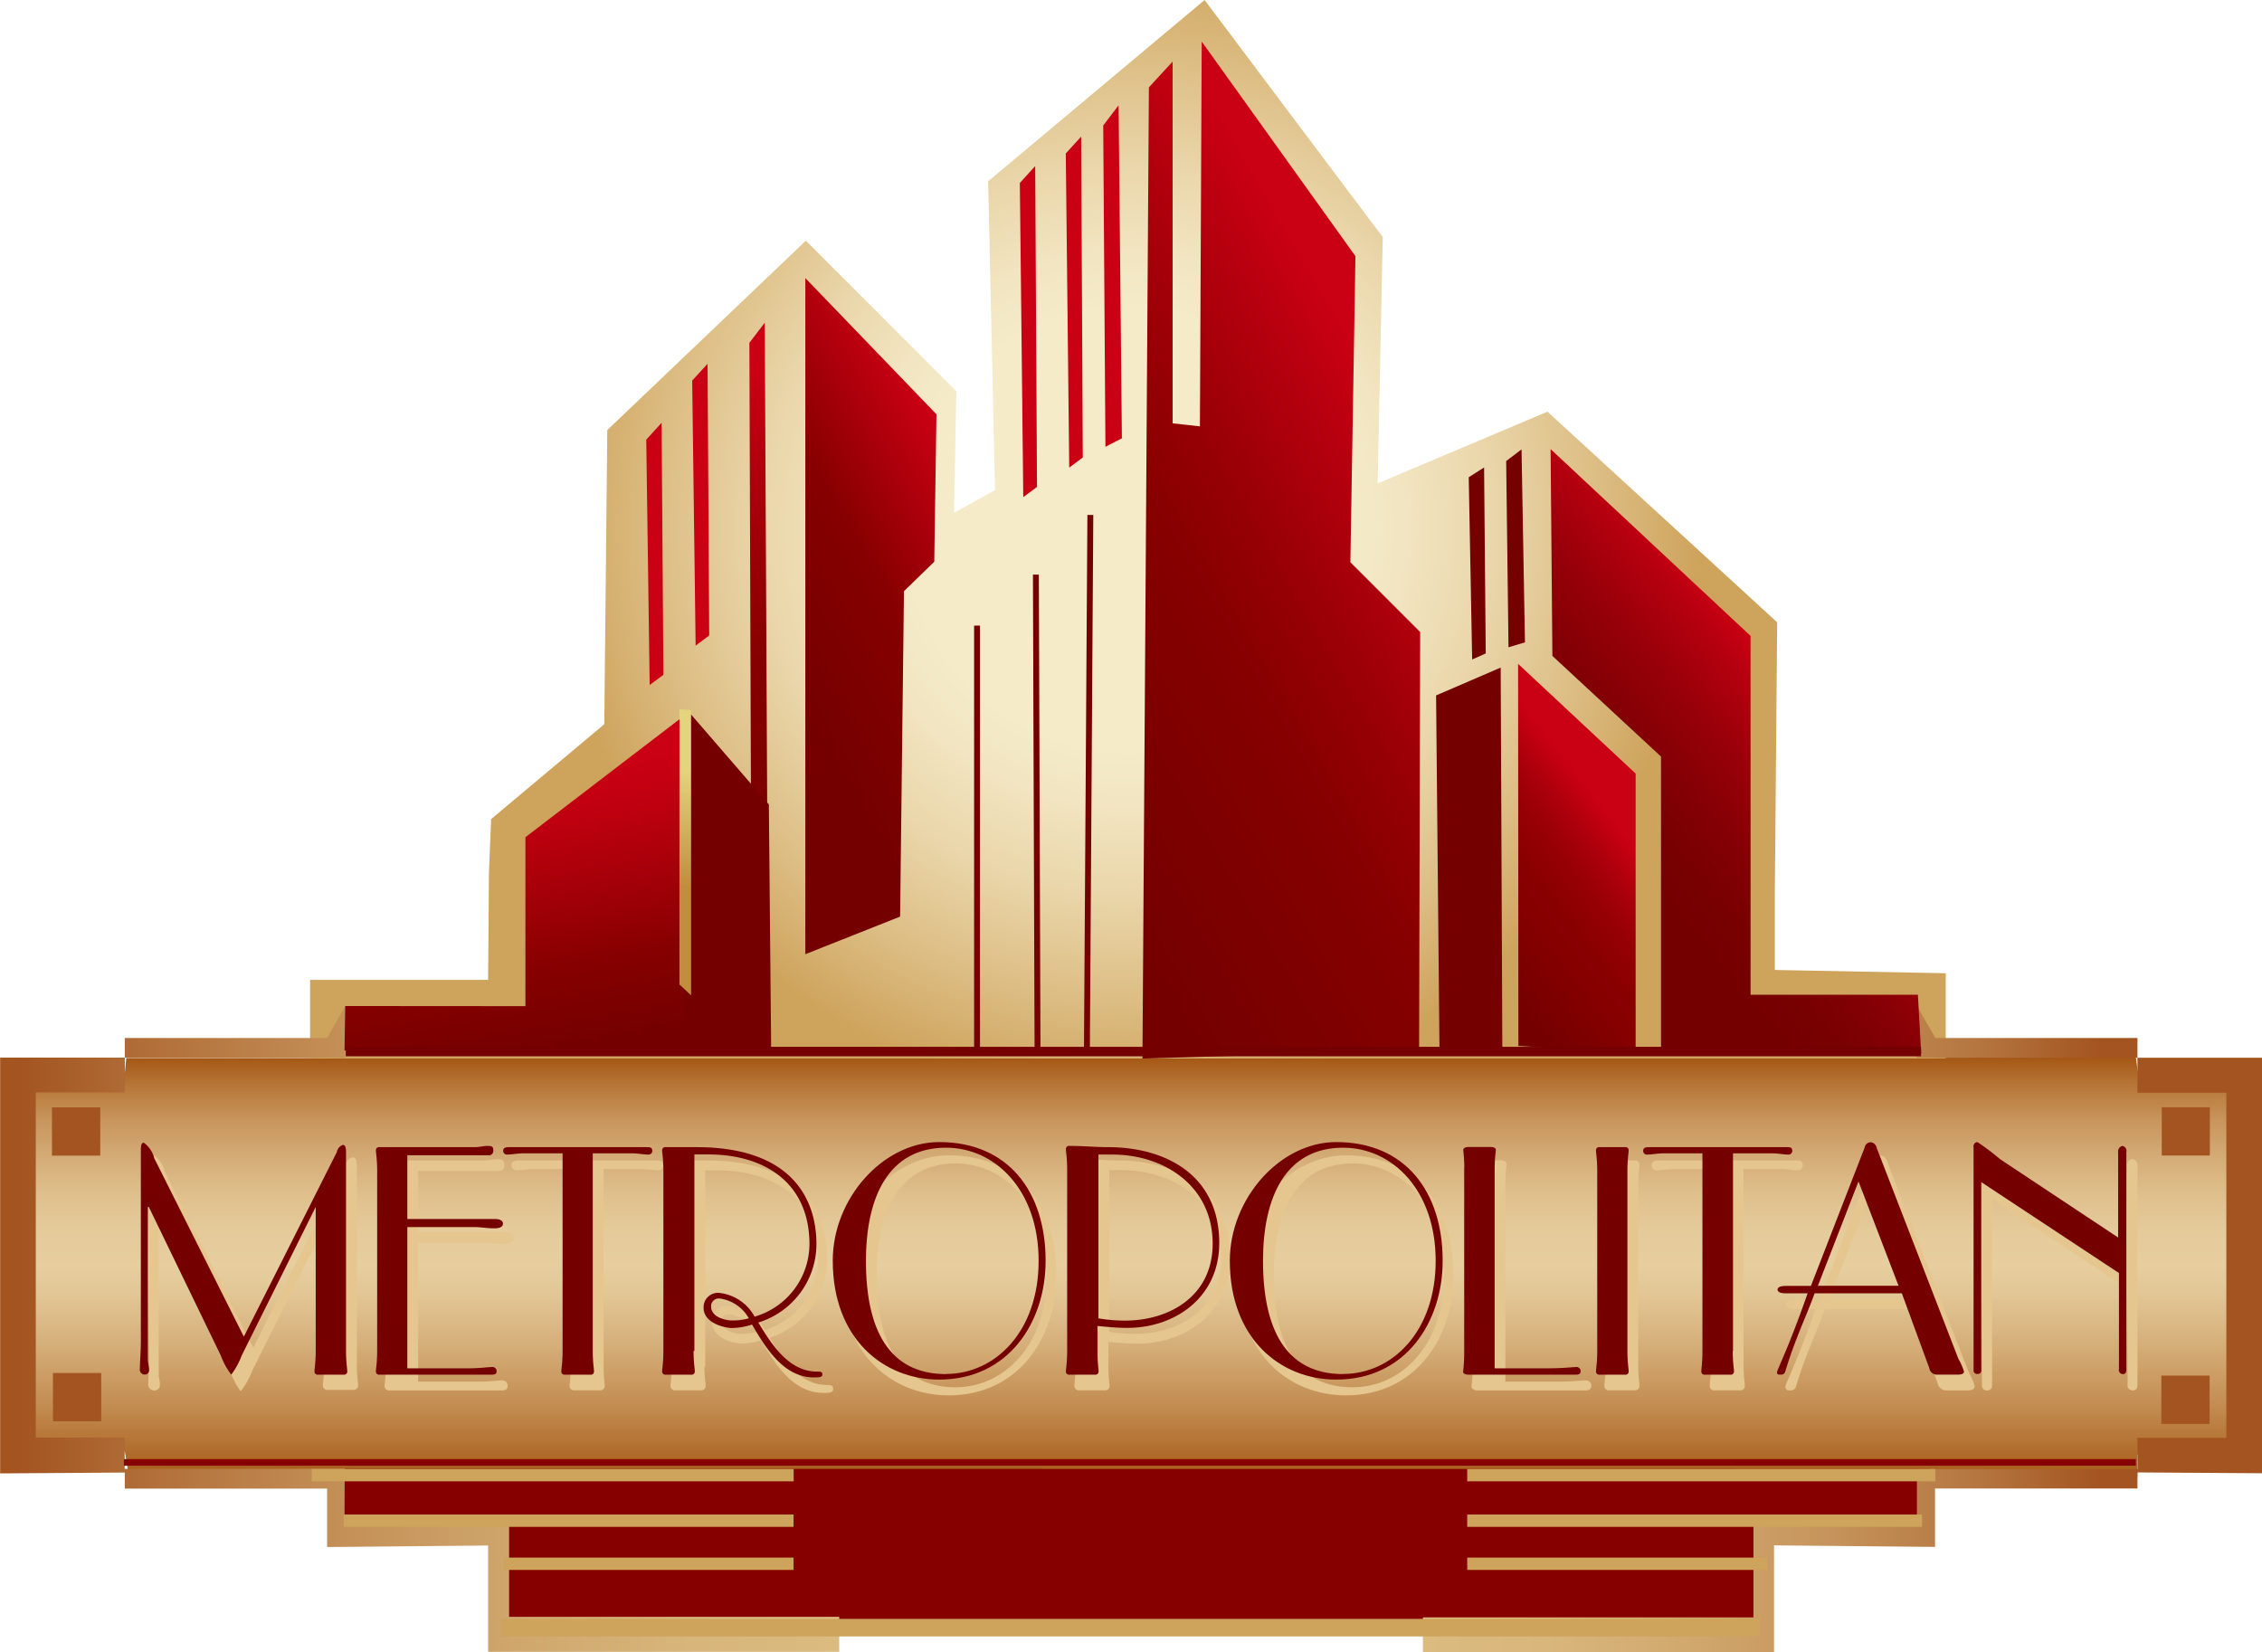 <svg id="Layer_1" data-name="Layer 1" xmlns="http://www.w3.org/2000/svg" xmlns:xlink="http://www.w3.org/1999/xlink" viewBox="0 0 164.93 120.48"><defs><style>.cls-1{fill:url(#linear-gradient);}.cls-2{fill:#860000;}.cls-3{fill:url(#radial-gradient);}.cls-4{fill:url(#linear-gradient-2);}.cls-5{fill:url(#linear-gradient-3);}.cls-6{fill:url(#linear-gradient-4);}.cls-7{fill:url(#linear-gradient-5);}.cls-8{fill:url(#linear-gradient-6);}.cls-9{fill:#ca0014;}.cls-10{fill:#740000;}.cls-11{fill:url(#linear-gradient-7);}.cls-12,.cls-15,.cls-18,.cls-19{fill:none;}.cls-12,.cls-18{stroke:#740000;}.cls-12{stroke-width:0.43px;}.cls-13{fill:url(#linear-gradient-8);}.cls-14{fill:url(#linear-gradient-9);}.cls-15{stroke:#102462;stroke-width:0.78px;}.cls-16{fill:#cea35c;}.cls-17{fill:#a35420;}.cls-18{stroke-width:0.69px;}.cls-19{stroke:#860000;stroke-width:0.48px;}.cls-20{fill:#e5c68f;stroke:#e5c68f;stroke-width:0.18px;}.cls-21{fill:url(#linear-gradient-10);}</style><linearGradient id="linear-gradient" x1="76.12" y1="134.23" x2="76.12" y2="91.42" gradientTransform="matrix(-1, 0, 0, 1, 158.54, -14.99)" gradientUnits="userSpaceOnUse"><stop offset="0.25" stop-color="#a3540f"/><stop offset="0.27" stop-color="#a75c18"/><stop offset="0.39" stop-color="#c28c51"/><stop offset="0.5" stop-color="#d6b07b"/><stop offset="0.58" stop-color="#e2c695"/><stop offset="0.63" stop-color="#e7ce9e"/><stop offset="0.69" stop-color="#e5ca9a"/><stop offset="0.75" stop-color="#dfc08d"/><stop offset="0.81" stop-color="#d5ad78"/><stop offset="0.88" stop-color="#c7945b"/><stop offset="0.94" stop-color="#b57435"/><stop offset="0.99" stop-color="#a35410"/></linearGradient><radialGradient id="radial-gradient" cx="76.3" cy="53.58" r="50.23" gradientTransform="matrix(-1, 0, 0, 1, 158.54, -14.99)" gradientUnits="userSpaceOnUse"><stop offset="0.32" stop-color="#f5ebc9"/><stop offset="0.4" stop-color="#f2e5c1"/><stop offset="0.53" stop-color="#ead6aa"/><stop offset="0.68" stop-color="#ddbe85"/><stop offset="0.83" stop-color="#cea35c"/></radialGradient><linearGradient id="linear-gradient-2" x1="-6.4" y1="111.9" x2="54.78" y2="111.9" gradientTransform="matrix(-1, 0, 0, 1, 180.68, 0)" gradientUnits="userSpaceOnUse"><stop offset="0.19" stop-color="#a35420"/><stop offset="0.33" stop-color="#b4743e"/><stop offset="0.51" stop-color="#c5935b"/><stop offset="0.69" stop-color="#d1a96f"/><stop offset="0.85" stop-color="#d9b67c"/><stop offset="1" stop-color="#dbbb80"/></linearGradient><linearGradient id="linear-gradient-3" x1="97.36" y1="111.91" x2="158.54" y2="111.91" gradientTransform="matrix(-1, 0, 0, 1, 180.68, 0)" gradientUnits="userSpaceOnUse"><stop offset="0" stop-color="#dbbb80"/><stop offset="0.17" stop-color="#d8b67b"/><stop offset="0.37" stop-color="#d0a86e"/><stop offset="0.59" stop-color="#c49058"/><stop offset="0.82" stop-color="#b26f39"/><stop offset="0.98" stop-color="#a35420"/></linearGradient><linearGradient id="linear-gradient-4" x1="27.2" y1="65.76" x2="46.06" y2="81.59" gradientTransform="matrix(-1, 0, 0, 1, 158.54, -14.99)" gradientUnits="userSpaceOnUse"><stop offset="0" stop-color="#ca0014"/><stop offset="0.09" stop-color="#b6000f"/><stop offset="0.26" stop-color="#990009"/><stop offset="0.42" stop-color="#850004"/><stop offset="0.58" stop-color="#780001"/><stop offset="0.74" stop-color="#740000"/></linearGradient><linearGradient id="linear-gradient-5" x1="37.91" y1="73.16" x2="52.85" y2="84.83" gradientTransform="matrix(-1, 0, 0, 1, 158.54, -14.99)" gradientUnits="userSpaceOnUse"><stop offset="0.18" stop-color="#ca0014"/><stop offset="0.19" stop-color="#c80013"/><stop offset="0.31" stop-color="#ab000b"/><stop offset="0.42" stop-color="#970005"/><stop offset="0.54" stop-color="#8a0001"/><stop offset="0.65" stop-color="#860000"/><stop offset="0.91" stop-color="#740000"/></linearGradient><linearGradient id="linear-gradient-6" x1="51.37" y1="48.09" x2="88.36" y2="69.44" gradientTransform="matrix(-1, 0, 0, 1, 158.54, -14.99)" gradientUnits="userSpaceOnUse"><stop offset="0.08" stop-color="#ca0014"/><stop offset="0.16" stop-color="#bb0010"/><stop offset="0.39" stop-color="#950004"/><stop offset="0.52" stop-color="#860000"/><stop offset="0.93" stop-color="#740000"/></linearGradient><linearGradient id="linear-gradient-7" x1="55.32" y1="23.53" x2="55.32" y2="71.39" gradientTransform="matrix(1, 0, 0, 1, 0, 0)" xlink:href="#linear-gradient-6"/><linearGradient id="linear-gradient-8" x1="86" y1="52.56" x2="110.22" y2="66.55" gradientTransform="matrix(-1, 0, 0, 1, 158.54, -14.99)" gradientUnits="userSpaceOnUse"><stop offset="0.01" stop-color="#ca0014"/><stop offset="0.35" stop-color="#860000"/><stop offset="0.7" stop-color="#740000"/></linearGradient><linearGradient id="linear-gradient-9" x1="122.02" y1="69.32" x2="117.7" y2="93.84" gradientTransform="matrix(-1, 0, 0, 1, 158.54, -14.99)" gradientUnits="userSpaceOnUse"><stop offset="0.11" stop-color="#ca0014"/><stop offset="0.25" stop-color="#be0010"/><stop offset="0.5" stop-color="#9e0007"/><stop offset="0.67" stop-color="#860000"/><stop offset="0.91" stop-color="#740000"/></linearGradient><linearGradient id="linear-gradient-10" x1="49.96" y1="72.58" x2="49.96" y2="51.72" gradientUnits="userSpaceOnUse"><stop offset="0.38" stop-color="#c18e3d"/><stop offset="0.79" stop-color="#e4d47d"/></linearGradient></defs><title>Metropolitan csoport logo [Converted]</title><g id="logó"><polygon class="cls-1" points="140.72 77.15 155.63 76.43 155.96 78.68 163.61 78.57 163.72 106.17 155.84 106.06 155.84 107.72 140.72 107.45 140.72 111.81 128.58 111.71 128.25 119.24 36.47 119.24 36.03 111.93 24.72 111.7 24.72 107.45 9.43 107.83 9.1 105.83 1.11 105.83 1.34 78.13 8.32 78.68 9.1 78.24 9.21 77.15 140.72 77.15"/><polygon class="cls-2" points="140.72 107.12 25.16 107.11 25.06 111.34 36.03 111.93 36.53 118.42 128.31 118.78 128.13 111.43 140.14 111.34 140.72 107.12"/><polygon class="cls-3" points="141.87 70.97 129.41 70.73 129.41 65 129.58 45.38 112.83 30.02 100.45 35.25 100.82 17.29 87.83 0 72.05 13.22 72.55 35.74 69.56 37.4 69.73 28.53 58.76 17.55 44.28 31.36 44.06 52.81 35.81 59.73 35.65 63.67 35.59 71.45 22.61 71.45 22.61 77.18 141.87 77.18 141.87 70.97"/><path class="cls-4" d="M161.92,88.35v3.77H178V90.68H163.26m21.22,4v25.16H178v2.28H161.92v3.81H150v7H125.9v2.55h25.6V133h0v-5.32l11.74,0.11v-4.26H178v-1.17l9.09,0.06V92.12H178v2.55h6.49Z" transform="translate(-22.15 -14.99)"/><path class="cls-5" d="M47.32,88.35L46,90.68H31.25v1.44H47.32V88.35ZM31.25,94.66V92.11H22.16v30.32l9.09-.06v1.17H46v4.26l11.74-.11V133h0v2.44h25.6v-2.55H59.27v-7h-12V122.1H31.24v-2.28H24.76V94.65h6.48Z" transform="translate(-22.15 -14.99)"/><polygon class="cls-6" points="121.11 76.89 140.08 76.8 139.84 72.54 127.64 72.54 127.64 46.37 113.06 32.75 113.19 47.83 121.11 55.17 121.11 76.89"/><polygon class="cls-7" points="119.26 76.77 119.26 56.41 110.69 48.41 110.71 76.27 119.26 76.77"/><polygon class="cls-8" points="103.47 76.58 83.3 77.19 83.77 6.37 85.5 4.49 85.5 30.87 87.49 31.09 87.62 3.03 98.83 18.68 98.46 41 103.55 46.09 103.47 76.58"/><polygon class="cls-9" points="81.56 7.68 81.8 31.96 80.6 32.58 80.44 9.15 81.56 7.68"/><polygon class="cls-9" points="78.83 9.96 77.71 11.19 77.96 34.1 78.95 33.36 78.83 9.96"/><polygon class="cls-9" points="75.48 12.11 74.36 13.34 74.61 36.25 75.61 35.51 75.48 12.11"/><polygon class="cls-10" points="110.94 32.77 111.19 46.84 109.99 47.2 109.82 33.62 110.94 32.77"/><polygon class="cls-10" points="108.21 34.09 107.09 34.8 107.34 48.09 108.33 47.65 108.21 34.09"/><polygon class="cls-11" points="55.76 23.53 56 70.78 54.8 71.39 54.64 25 55.76 23.53"/><polygon class="cls-9" points="51.59 26.53 50.47 27.75 50.72 47.08 51.71 46.34 51.59 26.53"/><polygon class="cls-9" points="48.24 30.83 47.12 32.06 47.37 49.95 48.37 49.21 48.24 30.83"/><polygon class="cls-10" points="109.42 48.68 104.71 50.71 104.96 76.94 109.54 76.53 109.42 48.68"/><line class="cls-12" x1="79.5" y1="37.55" x2="79.25" y2="76.68"/><line class="cls-12" x1="75.53" y1="41.9" x2="75.65" y2="76.68"/><line class="cls-12" x1="71.24" y1="45.62" x2="71.24" y2="76.68"/><polygon class="cls-13" points="58.72 20.28 58.72 69.58 65.63 66.84 65.91 43.11 68.12 40.96 68.28 30.21 58.72 20.28"/><polygon class="cls-14" points="52.47 57.94 50.23 51.92 38.31 61.05 38.31 73.37 25.17 73.36 25.12 76.6 52.64 76.77 52.47 57.94"/><path class="cls-15" d="M31.47,91.91" transform="translate(-22.15 -14.99)"/><path class="cls-15" d="M178.12,91.91" transform="translate(-22.15 -14.99)"/><rect class="cls-16" x="22.73" y="107.12" width="35.14" height="0.9"/><rect class="cls-16" x="25.06" y="110.44" width="32.8" height="0.9"/><rect class="cls-16" x="36.71" y="113.58" width="21.15" height="0.9"/><polygon class="cls-16" points="106.98 108.02 141.11 108.02 141.11 107.12 140.72 107.12 106.98 107.12 106.98 108.02"/><rect class="cls-16" x="106.98" y="110.44" width="33.16" height="0.9"/><rect class="cls-16" x="106.98" y="113.58" width="21.87" height="0.9"/><rect class="cls-16" x="36.53" y="118.05" width="91.78" height="1.28"/><rect class="cls-17" x="157.62" y="80.74" width="3.51" height="3.52"/><rect class="cls-17" x="157.59" y="100.31" width="3.52" height="3.52"/><rect class="cls-17" x="3.79" y="80.75" width="3.52" height="3.52"/><rect class="cls-17" x="3.86" y="100.12" width="3.52" height="3.52"/><line class="cls-18" x1="140.07" y1="76.68" x2="25.21" y2="76.68"/><line class="cls-19" x1="155.73" y1="106.64" x2="9.03" y2="106.64"/><path class="cls-20" d="M40.46,114.9a5.3,5.3,0,0,1-.76,1.39A5.3,5.3,0,0,1,39,114.9l-5.26-10.83H33.63v11.08c0,0.32.09,0.52,0.09,0.82a0.31,0.31,0,0,1-.37.32,0.36,0.36,0,0,1-.3-0.43c0-.5.06-1.25,0.06-2V100c0-.41,0-0.68.22-0.68a2,2,0,0,1,.76,1.14l6.53,13L47.41,100a0.66,0.66,0,0,1,.43-0.52c0.15,0,.24.09,0.24,0.57v14.47c0,0.84.09,1.3,0.09,1.48a0.23,0.23,0,0,1-.28.25H46.06a0.23,0.23,0,0,1-.28-0.25c0-.18.09-0.64,0.09-1.48V104.07h0Z" transform="translate(-22.15 -14.99)"/><path class="cls-20" d="M52.55,105.44v10.39H57c0.82,0,1.45-.09,1.69-0.09a0.32,0.32,0,0,1,.39.3c0,0.18-.11.25-0.32,0.25h-8.2a0.23,0.23,0,0,1-.28-0.25c0-.18.09-0.64,0.09-1.48V101.43c0-.84-0.09-1.3-0.09-1.48a0.23,0.23,0,0,1,.28-0.25h6.94c0.32,0,.58-0.09.93-0.09s0.41,0.07.41,0.34a0.33,0.33,0,0,1-.41.34c-0.35,0-.61,0-0.93,0H52.55v4.65h4.93c0.43,0,.84,0,1.4,0,0.37,0,.63.09,0.63,0.34s-0.26.34-.63,0.34c-0.56,0-1-.09-1.4-0.09H52.55Z" transform="translate(-22.15 -14.99)"/><path class="cls-20" d="M66.07,114.55c0,0.84.08,1.3,0.08,1.48a0.23,0.23,0,0,1-.28.25H64.05a0.23,0.23,0,0,1-.28-0.25c0-.18.09-0.64,0.09-1.48V100.15H61.09c-0.52,0-.91.09-1.23,0.09a0.27,0.27,0,0,1-.32-0.27c0-.23.17-0.27,0.46-0.27l9.95,0c0.28,0,.46,0,0.46.27a0.27,0.27,0,0,1-.32.27c-0.32,0-.72-0.09-1.23-0.09H66.07v14.38Z" transform="translate(-22.15 -14.99)"/><path class="cls-20" d="M73.42,114.55c0,0.84.09,1.3,0.09,1.48a0.23,0.23,0,0,1-.28.25H71.41a0.23,0.23,0,0,1-.28-0.25c0-.18.08-0.64,0.08-1.48V101.43c0-.84-0.08-1.3-0.08-1.48a0.23,0.23,0,0,1,.28-0.25h2.23c6.49,0,8.74,3.33,8.74,7.11a6,6,0,0,1-4.24,5.68c1,1.64,2.23,3.58,4.3,3.58,0.24,0,.37,0,0.37.2s-0.24.2-.63,0.2c-2.18,0-3.48-2.12-4.5-3.85a5,5,0,0,1-1.45.25c-0.52,0-2.07-.34-2.07-1.48a1,1,0,0,1,1.23-1.07,3.35,3.35,0,0,1,2.49,1.76,5.53,5.53,0,0,0,4-5.27c0-4.51-3.29-6.56-7.4-6.56h-1v14.31Zm1.25-3.21c0,0.73,1,1,1.54,1a4.21,4.21,0,0,0,1.21-.16,2.87,2.87,0,0,0-2.12-1.44A0.56,0.56,0,0,0,74.67,111.34Z" transform="translate(-22.15 -14.99)"/><path class="cls-20" d="M91.32,99.33c5.06,0,7.76,3.65,7.76,8.66,0,4.47-2.7,8.66-7.76,8.66-4.09,0-7.76-3-7.76-8.66C83.56,103.43,87.23,99.33,91.32,99.33Zm0.5,16.91c3.59,0,6.75-3.1,6.75-8.25s-3.16-8.25-6.75-8.25c-4.19,0-5.84,3.6-5.84,8.25C86,112.94,87.63,116.24,91.82,116.24Z" transform="translate(-22.15 -14.99)"/><path class="cls-20" d="M102.87,114.55c0,0.84.09,1.3,0.09,1.48a0.23,0.23,0,0,1-.28.25h-1.82a0.23,0.23,0,0,1-.28-0.25c0-.18.08-0.64,0.08-1.48V101.34c0-.84-0.08-1.3-0.08-1.48a0.23,0.23,0,0,1,.28-0.25c1,0,1.88.09,2.79,0.09,4.15,0,8.11,2,8.11,7,0,3.94-3.2,6.18-6.7,6.18-0.74,0-1.47-.07-2.18-0.14v1.8Zm0-2.39a11.07,11.07,0,0,0,2,.18c3.29,0,6.4-1.82,6.4-5.61,0-4.17-3.48-6.5-7.33-6.5h-1v11.92Z" transform="translate(-22.15 -14.99)"/><path class="cls-20" d="M120.28,99.33c5.06,0,7.76,3.65,7.76,8.66,0,4.47-2.7,8.66-7.76,8.66-4.09,0-7.76-3-7.76-8.66C112.52,103.43,116.19,99.33,120.28,99.33Zm0.5,16.91c3.59,0,6.75-3.1,6.75-8.25s-3.16-8.25-6.75-8.25c-4.2,0-5.84,3.6-5.84,8.25C114.94,112.94,116.58,116.24,120.77,116.24Z" transform="translate(-22.15 -14.99)"/><path class="cls-20" d="M129.62,101.2a12.62,12.62,0,0,0-.09-1.3c0-.09.11-0.21,0.37-0.21h1.64c0.26,0,.37.11,0.37,0.21a12.9,12.9,0,0,0-.09,1.3v14.63h3.76c1.25,0,1.88-.09,2.12-0.09a0.32,0.32,0,0,1,.39.3c0,0.18-.11.25-0.32,0.25H129.9c-0.26,0-.37-0.11-0.37-0.21a12.68,12.68,0,0,0,.09-1.3V101.2Z" transform="translate(-22.15 -14.99)"/><path class="cls-20" d="M141.51,114.55c0,0.84.09,1.3,0.09,1.48a0.23,0.23,0,0,1-.28.25H139.5a0.23,0.23,0,0,1-.28-0.25c0-.18.09-0.64,0.09-1.48V101.43c0-.84-0.09-1.3-0.09-1.48a0.23,0.23,0,0,1,.28-0.25h1.82a0.23,0.23,0,0,1,.28.25c0,0.18-.09.64-0.09,1.48v13.13Z" transform="translate(-22.15 -14.99)"/><path class="cls-20" d="M149.19,114.55c0,0.84.09,1.3,0.09,1.48a0.23,0.23,0,0,1-.28.25h-1.82a0.23,0.23,0,0,1-.28-0.25c0-.18.09-0.64,0.09-1.48V100.15h-2.77c-0.52,0-.91.09-1.23,0.09a0.27,0.27,0,0,1-.33-0.27c0-.23.17-0.27,0.45-0.27l9.95,0c0.28,0,.45,0,0.45.27a0.27,0.27,0,0,1-.32.27c-0.32,0-.71-0.09-1.23-0.09h-2.77v14.38Z" transform="translate(-22.15 -14.99)"/><path class="cls-20" d="M155.16,110.36c-0.69,1.89-1.41,3.26-2.14,5.7a0.3,0.3,0,0,1-.3.23c-0.22,0-.3,0-0.3-0.18s0.82-1.71,2.23-5.75h-1.58c-0.35,0-.61-0.07-0.61-0.27s0.26-.27.61-0.27h1.82l3.91-10.07a0.48,0.48,0,0,1,.43-0.41,0.49,0.49,0,0,1,.45.43l5.95,15.36a4.51,4.51,0,0,1,.41.93c0,0.18-.19.23-0.5,0.23h-1.45a0.56,0.56,0,0,1-.58-0.48l-2-5.45h-6.31Zm0.24-.55h5.88l-2.92-7.61Z" transform="translate(-22.15 -14.99)"/><path class="cls-20" d="M167.31,102.25v13.86a0.26,0.26,0,0,1-.28.18,0.26,0.26,0,0,1-.28-0.3c0-.36,0-0.73,0-1.09V100.81c0-.36,0-0.73,0-1.09a0.31,0.31,0,0,1,.28-0.39,17.81,17.81,0,0,1,1.69,1.25l8.59,5.7v-4.9c0-.5,0-1,0-1.32a0.41,0.41,0,0,1,.32-0.46,0.39,0.39,0,0,1,.28.46c0,0.27,0,.82,0,1.32V115.1c0,0.27,0,.55,0,0.82s-0.06.37-.26,0.37a0.29,0.29,0,0,1-.28-0.37v-7Z" transform="translate(-22.15 -14.99)"/><path class="cls-10" d="M39.77,113.84a5.42,5.42,0,0,1-.76,1.39,5.42,5.42,0,0,1-.76-1.39L33,103H32.93v11.08c0,0.32.09,0.52,0.09,0.82a0.31,0.31,0,0,1-.37.32,0.36,0.36,0,0,1-.3-0.43c0-.5.07-1.25,0.07-2V99c0-.41,0-0.68.22-0.68a2,2,0,0,1,.76,1.14l6.53,13L46.71,99a0.67,0.67,0,0,1,.43-0.52c0.15,0,.24.09,0.24,0.57V113.5c0,0.84.09,1.3,0.09,1.48a0.23,0.23,0,0,1-.28.25H45.36a0.23,0.23,0,0,1-.28-0.25c0-.18.09-0.64,0.09-1.48V103h0Z" transform="translate(-22.15 -14.99)"/><path class="cls-10" d="M51.85,104.38v10.39h4.43c0.82,0,1.45-.09,1.69-0.09a0.31,0.31,0,0,1,.39.3c0,0.18-.11.25-0.32,0.25H49.84a0.23,0.23,0,0,1-.28-0.25c0-.18.09-0.64,0.09-1.48V100.37c0-.84-0.09-1.3-0.09-1.48a0.23,0.23,0,0,1,.28-0.25h6.94c0.32,0,.59-0.09.93-0.09s0.41,0.07.41,0.34a0.33,0.33,0,0,1-.41.34c-0.34,0-.61,0-0.93,0H51.85v4.65h4.93c0.43,0,.84,0,1.41,0,0.37,0,.63.09,0.63,0.34s-0.26.34-.63,0.34c-0.56,0-1-.09-1.41-0.09H51.85Z" transform="translate(-22.15 -14.99)"/><path class="cls-10" d="M65.37,113.5c0,0.84.09,1.3,0.09,1.48a0.23,0.23,0,0,1-.28.25H63.36a0.23,0.23,0,0,1-.28-0.25c0-.18.09-0.64,0.09-1.48V99.09H60.39c-0.52,0-.91.09-1.23,0.09a0.27,0.27,0,0,1-.32-0.27c0-.23.17-0.27,0.46-0.27l9.95,0c0.28,0,.46,0,0.46.27a0.27,0.27,0,0,1-.32.27c-0.32,0-.71-0.09-1.23-0.09H65.37V113.5Z" transform="translate(-22.15 -14.99)"/><path class="cls-10" d="M72.72,113.5c0,0.84.09,1.3,0.09,1.48a0.23,0.23,0,0,1-.28.25H70.71a0.23,0.23,0,0,1-.28-0.25c0-.18.09-0.64,0.09-1.48V100.37c0-.84-0.09-1.3-0.09-1.48a0.23,0.23,0,0,1,.28-0.25h2.23c6.49,0,8.74,3.33,8.74,7.11a6,6,0,0,1-4.24,5.68c1,1.64,2.23,3.58,4.3,3.58,0.24,0,.37,0,0.37.21s-0.24.21-.63,0.21c-2.18,0-3.48-2.12-4.5-3.85a5,5,0,0,1-1.45.25c-0.52,0-2.08-.34-2.08-1.48a1.05,1.05,0,0,1,1.23-1.07A3.34,3.34,0,0,1,77.17,111a5.53,5.53,0,0,0,4-5.27c0-4.51-3.29-6.56-7.39-6.56h-1V113.5ZM74,110.28c0,0.73,1,1,1.54,1a4.23,4.23,0,0,0,1.21-.16,2.87,2.87,0,0,0-2.12-1.44A0.56,0.56,0,0,0,74,110.28Z" transform="translate(-22.15 -14.99)"/><path class="cls-10" d="M90.63,98.27c5.06,0,7.76,3.65,7.76,8.66,0,4.47-2.7,8.66-7.76,8.66-4.09,0-7.76-3-7.76-8.66C82.86,102.38,86.54,98.27,90.63,98.27Zm0.5,16.91c3.59,0,6.75-3.1,6.75-8.25s-3.16-8.25-6.75-8.25c-4.2,0-5.84,3.6-5.84,8.25C85.28,111.88,86.93,115.19,91.12,115.19Z" transform="translate(-22.15 -14.99)"/><path class="cls-10" d="M102.17,113.5c0,0.84.08,1.3,0.08,1.48a0.23,0.23,0,0,1-.28.25h-1.82a0.23,0.23,0,0,1-.28-0.25c0-.18.09-0.64,0.09-1.48V100.28c0-.84-0.09-1.3-0.09-1.48a0.23,0.23,0,0,1,.28-0.25c1,0,1.88.09,2.79,0.09,4.15,0,8.11,2,8.11,7,0,3.94-3.2,6.18-6.7,6.18-0.73,0-1.47-.07-2.18-0.14v1.8Zm0-2.39a11.17,11.17,0,0,0,2,.18c3.29,0,6.4-1.82,6.4-5.61,0-4.17-3.48-6.5-7.33-6.5h-1v11.92Z" transform="translate(-22.15 -14.99)"/><path class="cls-10" d="M119.58,98.27c5.06,0,7.76,3.65,7.76,8.66,0,4.47-2.7,8.66-7.76,8.66-4.09,0-7.76-3-7.76-8.66C111.82,102.38,115.49,98.27,119.58,98.27Zm0.5,16.91c3.59,0,6.75-3.1,6.75-8.25s-3.16-8.25-6.75-8.25c-4.19,0-5.84,3.6-5.84,8.25C114.24,111.88,115.88,115.19,120.08,115.19Z" transform="translate(-22.15 -14.99)"/><path class="cls-10" d="M128.92,100.14a12.93,12.93,0,0,0-.08-1.3c0-.09.11-0.21,0.37-0.21h1.64c0.26,0,.37.11,0.37,0.21a12.64,12.64,0,0,0-.09,1.3v14.63h3.76c1.25,0,1.88-.09,2.12-0.09a0.31,0.31,0,0,1,.39.3c0,0.18-.11.25-0.32,0.25H129.2c-0.26,0-.37-0.11-0.37-0.2a13,13,0,0,0,.08-1.3V100.14Z" transform="translate(-22.15 -14.99)"/><path class="cls-10" d="M140.81,113.5c0,0.84.09,1.3,0.09,1.48a0.23,0.23,0,0,1-.28.25H138.8a0.23,0.23,0,0,1-.28-0.25c0-.18.09-0.64,0.09-1.48V100.37c0-.84-0.09-1.3-0.09-1.48a0.23,0.23,0,0,1,.28-0.25h1.82a0.23,0.23,0,0,1,.28.25c0,0.18-.09.64-0.09,1.48V113.5Z" transform="translate(-22.15 -14.99)"/><path class="cls-10" d="M148.49,113.5c0,0.84.09,1.3,0.09,1.48a0.23,0.23,0,0,1-.28.25h-1.82a0.23,0.23,0,0,1-.28-0.25c0-.18.08-0.64,0.08-1.48V99.09h-2.76c-0.52,0-.91.09-1.23,0.09a0.27,0.27,0,0,1-.33-0.27c0-.23.17-0.27,0.46-0.27l9.95,0c0.28,0,.46,0,0.46.27a0.27,0.27,0,0,1-.32.27c-0.32,0-.71-0.09-1.23-0.09h-2.77V113.5Z" transform="translate(-22.15 -14.99)"/><path class="cls-10" d="M154.46,109.3c-0.69,1.89-1.4,3.26-2.14,5.7a0.3,0.3,0,0,1-.3.23c-0.22,0-.3,0-0.3-0.18s0.82-1.71,2.23-5.75h-1.58c-0.34,0-.61-0.07-0.61-0.27s0.26-.27.61-0.27h1.82l3.91-10.07a0.48,0.48,0,0,1,.43-0.41,0.5,0.5,0,0,1,.46.43l5.95,15.36a4.6,4.6,0,0,1,.41.93c0,0.18-.19.23-0.5,0.23h-1.45a0.56,0.56,0,0,1-.58-0.48l-2-5.45h-6.31Zm0.24-.55h5.88l-2.92-7.61Z" transform="translate(-22.15 -14.99)"/><path class="cls-10" d="M166.61,101.19V115a0.26,0.26,0,0,1-.28.18,0.26,0.26,0,0,1-.28-0.3c0-.36,0-0.73,0-1.09V99.75c0-.36,0-0.73,0-1.09a0.31,0.31,0,0,1,.28-0.39A17.75,17.75,0,0,1,168,99.53l8.59,5.7v-4.9c0-.5,0-1,0-1.32a0.41,0.41,0,0,1,.32-0.46,0.38,0.38,0,0,1,.28.46c0,0.27,0,.82,0,1.32V114c0,0.27,0,.55,0,0.82s-0.07.37-.26,0.37a0.29,0.29,0,0,1-.28-0.37v-7Z" transform="translate(-22.15 -14.99)"/><polygon class="cls-10" points="50.23 51.92 49.72 76.09 56.23 76.77 56.06 58.66 50.23 51.92"/><polyline class="cls-21" points="50.39 72.58 49.54 71.79 49.54 51.72 50.39 51.77"/></g></svg>